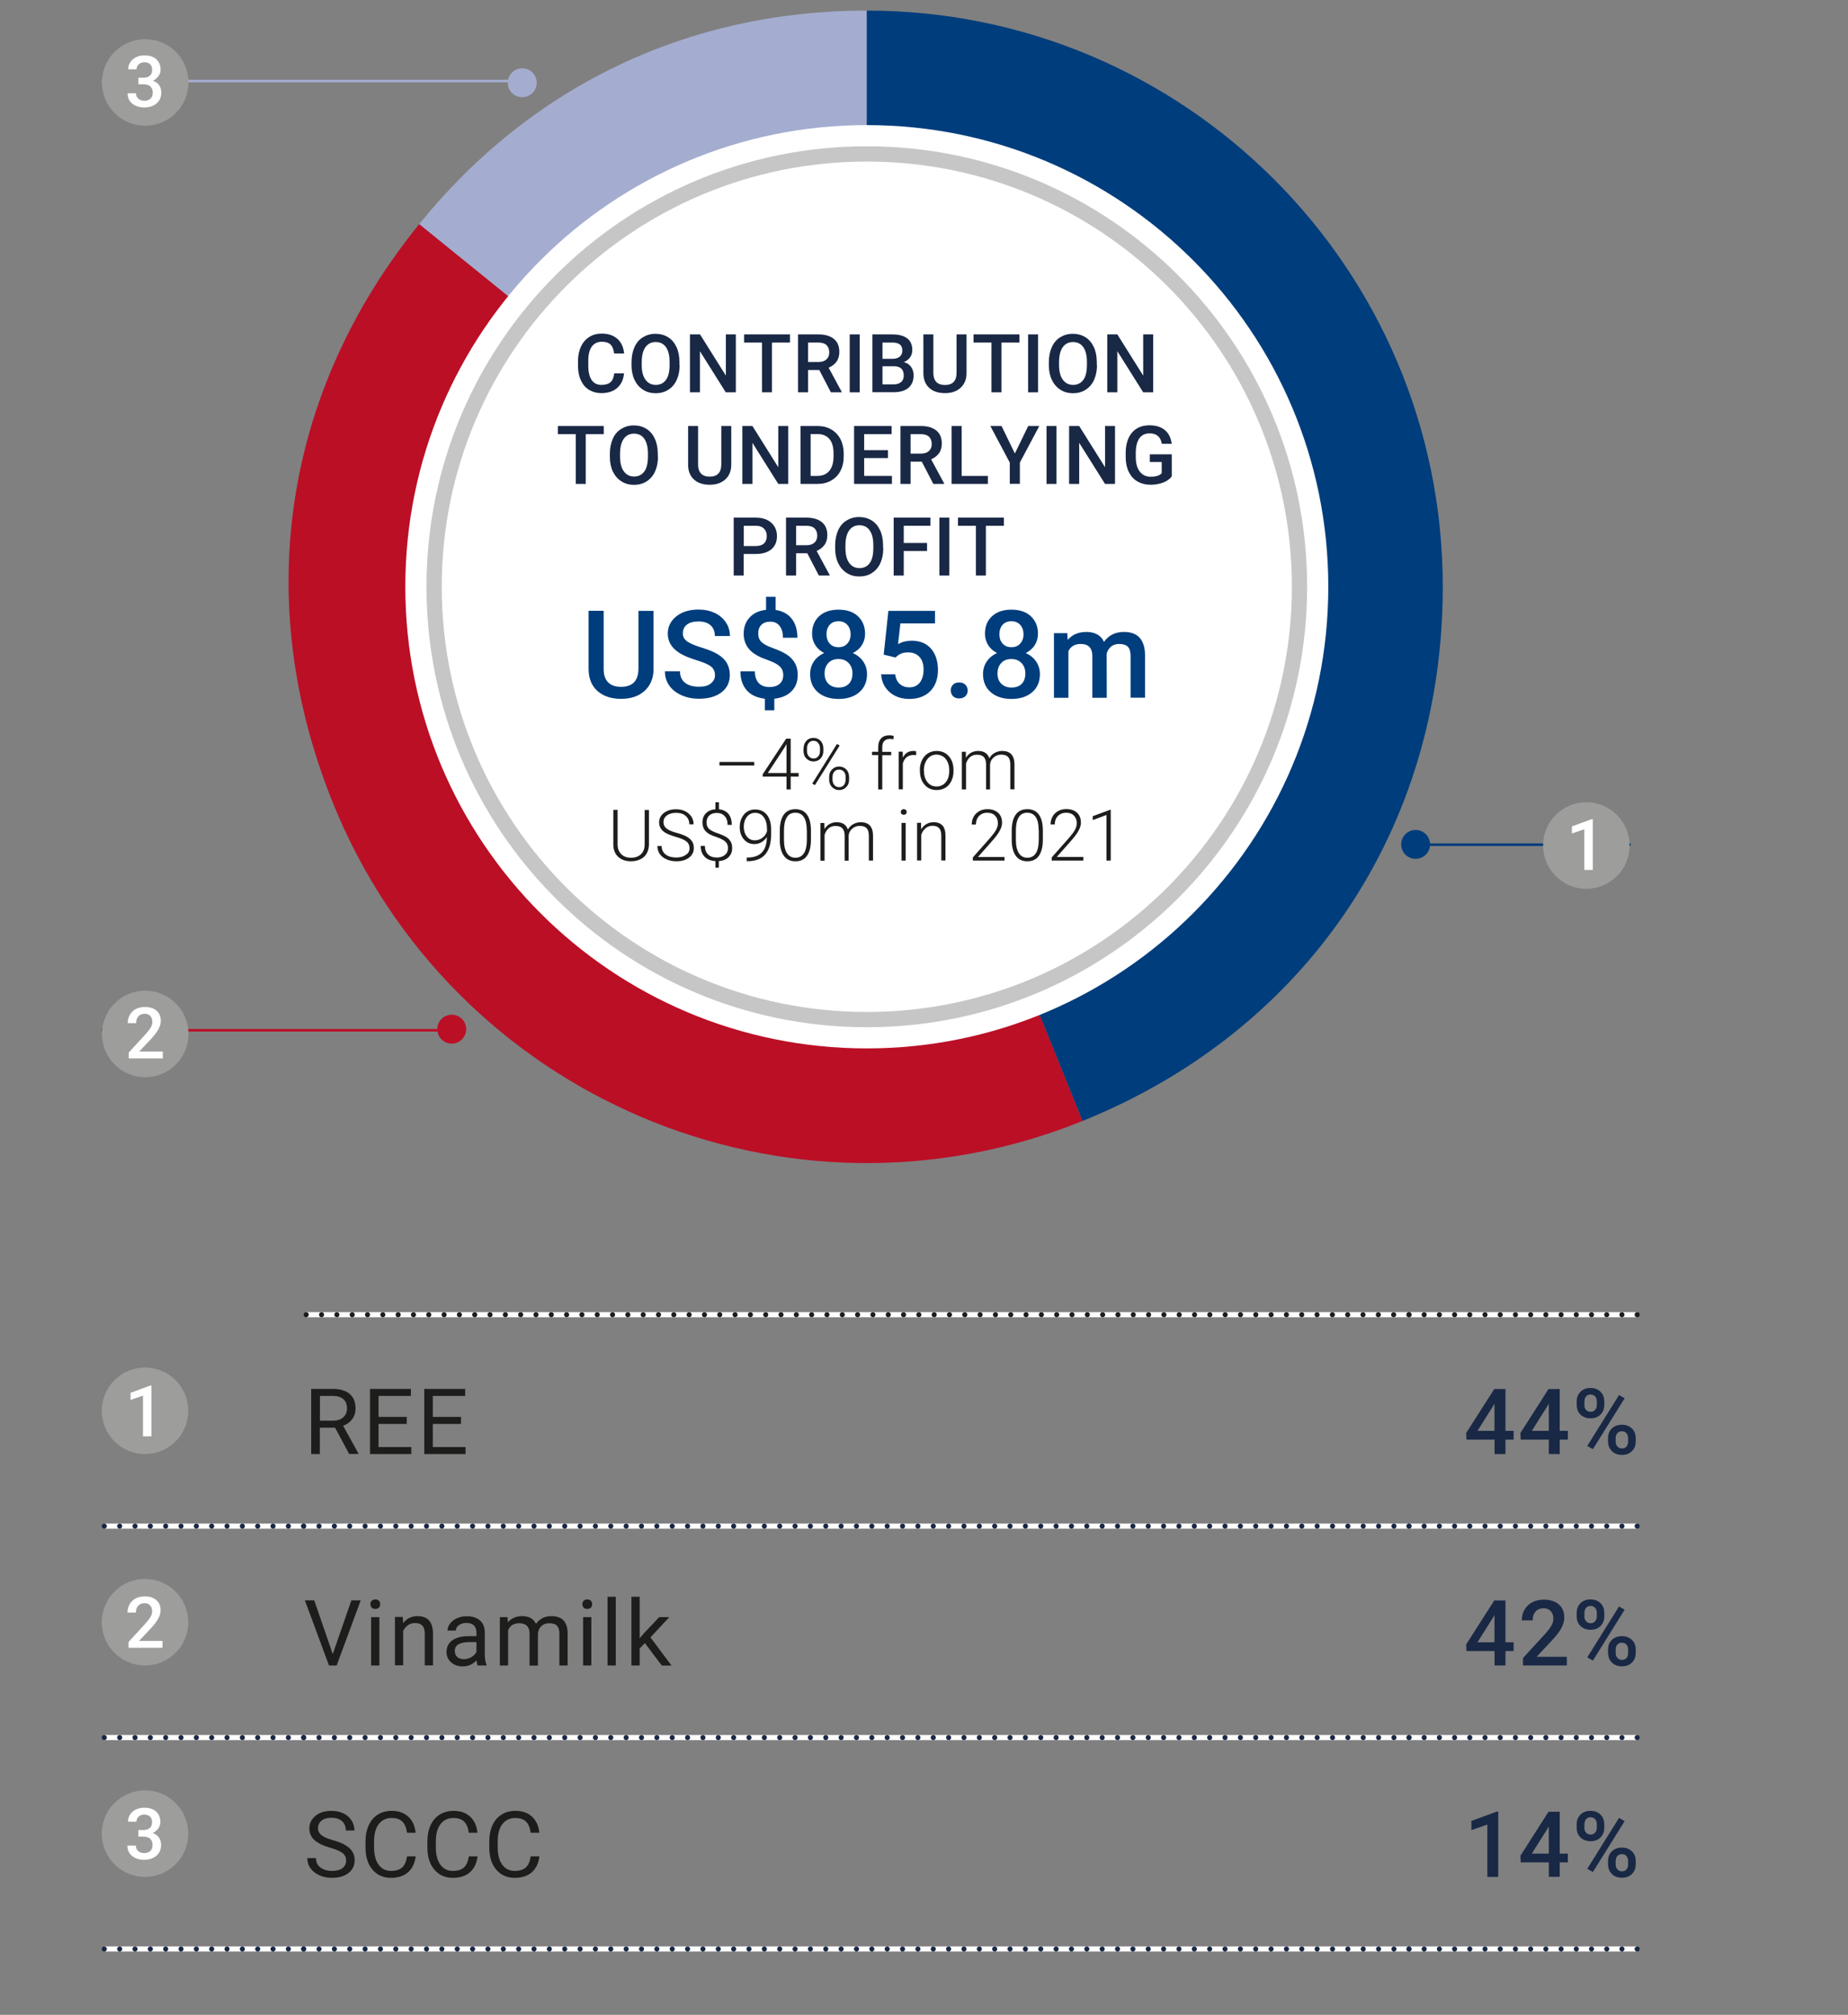 <?xml version="1.0" encoding="utf-8"?>
<!-- Generator: Adobe Illustrator 27.1.1, SVG Export Plug-In . SVG Version: 6.00 Build 0)  -->
<svg version="1.1" id="Layer_1" xmlns="http://www.w3.org/2000/svg" xmlns:xlink="http://www.w3.org/1999/xlink" x="0px" y="0px"
	 viewBox="0 0 181.6 197.93" style="enable-background:new 0 0 181.6 197.93;" xml:space="preserve">
<rect x="0" y="0" width="181.6" height="197.93" fill="#808080" stroke="none"/>
<style type="text/css">
	.st0{fill:none;stroke:#FFFFFF;stroke-width:0.5;stroke-miterlimit:10;}
	
		.st1{fill:none;stroke:#1D1D1B;stroke-width:0.5;stroke-linecap:round;stroke-linejoin:round;stroke-miterlimit:10;stroke-dasharray:0,1.505;}
	.st2{fill:none;stroke:#1D1D1B;stroke-width:0.5;stroke-linecap:round;stroke-linejoin:round;stroke-miterlimit:10;}
	
		.st3{fill:none;stroke:#1D1D1B;stroke-width:0.5;stroke-linecap:round;stroke-linejoin:round;stroke-miterlimit:10;stroke-dasharray:0,1.495;}
	
		.st4{fill:none;stroke:#192845;stroke-width:0.5;stroke-linecap:round;stroke-linejoin:round;stroke-miterlimit:10;stroke-dasharray:0,1.507;}
	.st5{fill:none;stroke:#192845;stroke-width:0.5;stroke-linecap:round;stroke-linejoin:round;stroke-miterlimit:10;}
	
		.st6{fill:none;stroke:#192845;stroke-width:0.5;stroke-linecap:round;stroke-linejoin:round;stroke-miterlimit:10;stroke-dasharray:0,1.495;}
	
		.st7{fill:none;stroke:#192845;stroke-width:0.5;stroke-linecap:round;stroke-linejoin:round;stroke-miterlimit:10;stroke-dasharray:0,1.509;}
	.st8{clip-path:url(#SVGID_00000135684915132651117180000018198351533564253605_);fill:#9D9D9C;}
	.st9{fill:#FFFFFF;}
	.st10{fill:#1D1D1B;}
	.st11{fill:#192845;}
	.st12{clip-path:url(#SVGID_00000075127873462299209830000008673988856422700686_);fill:#9D9D9C;}
	.st13{clip-path:url(#SVGID_00000081629052237809446450000013151443032736450717_);fill:#9D9D9C;}
	
		.st14{clip-path:url(#SVGID_00000018219045505965762530000012567887653445060999_);fill-rule:evenodd;clip-rule:evenodd;fill:#A4ADCF;}
	
		.st15{clip-path:url(#SVGID_00000018219045505965762530000012567887653445060999_);fill-rule:evenodd;clip-rule:evenodd;fill:#BB0F26;}
	
		.st16{clip-path:url(#SVGID_00000018219045505965762530000012567887653445060999_);fill-rule:evenodd;clip-rule:evenodd;fill:#003D7C;}
	.st17{clip-path:url(#SVGID_00000018219045505965762530000012567887653445060999_);fill:#FFFFFF;}
	
		.st18{clip-path:url(#SVGID_00000018219045505965762530000012567887653445060999_);fill:none;stroke:#C6C6C6;stroke-width:1.5;stroke-linecap:round;stroke-miterlimit:10;}
	.st19{clip-path:url(#SVGID_00000018219045505965762530000012567887653445060999_);fill:#003D7C;}
	.st20{fill:#003D7C;}
	.st21{clip-path:url(#SVGID_00000107548357444501555150000004698840589191901066_);fill:#A4ADCF;}
	
		.st22{clip-path:url(#SVGID_00000107548357444501555150000004698840589191901066_);fill:none;stroke:#003D7C;stroke-width:0.25;stroke-miterlimit:10;}
	
		.st23{clip-path:url(#SVGID_00000107548357444501555150000004698840589191901066_);fill:none;stroke:#BB0F26;stroke-width:0.25;stroke-miterlimit:10;}
	
		.st24{clip-path:url(#SVGID_00000107548357444501555150000004698840589191901066_);fill:none;stroke:#A4ADCF;stroke-width:0.25;stroke-miterlimit:10;}
	.st25{clip-path:url(#SVGID_00000107548357444501555150000004698840589191901066_);fill:#9D9D9C;}
	.st26{clip-path:url(#SVGID_00000111166047038253588250000014887646520940109485_);fill:#9D9D9C;}
	.st27{clip-path:url(#SVGID_00000139978283950260240430000011939337107010429114_);fill:#9D9D9C;}
	.st28{clip-path:url(#SVGID_00000053540385002931762210000003295358780484845961_);fill:#BB0F26;}
</style>
<line class="st0" x1="30.09" y1="129.15" x2="138.46" y2="129.15"/>
<line class="st0" x1="138.46" y1="129.15" x2="160.88" y2="129.15"/>
<line class="st0" x1="10.25" y1="149.92" x2="29.84" y2="149.92"/>
<line class="st0" x1="138.46" y1="149.92" x2="160.88" y2="149.92"/>
<line class="st0" x1="29.84" y1="149.92" x2="138.46" y2="149.92"/>
<line class="st0" x1="10.25" y1="170.69" x2="29.84" y2="170.69"/>
<line class="st0" x1="29.84" y1="170.69" x2="138.46" y2="170.69"/>
<line class="st0" x1="138.46" y1="170.69" x2="160.88" y2="170.69"/>
<line class="st0" x1="10.25" y1="191.46" x2="29.84" y2="191.46"/>
<line class="st0" x1="29.84" y1="191.46" x2="138.46" y2="191.46"/>
<line class="st0" x1="138.46" y1="191.46" x2="160.88" y2="191.46"/>
<line class="st1" x1="31.6" y1="129.15" x2="137.71" y2="129.15"/>
<path class="st2" d="M138.46,129.15L138.46,129.15 M30.09,129.15L30.09,129.15"/>
<line class="st3" x1="139.95" y1="129.15" x2="160.14" y2="129.15"/>
<path class="st2" d="M160.88,129.15L160.88,129.15 M138.46,129.15L138.46,129.15"/>
<line class="st4" x1="11.76" y1="149.92" x2="29.09" y2="149.92"/>
<path class="st5" d="M29.84,149.92L29.84,149.92 M10.25,149.92L10.25,149.92"/>
<line class="st6" x1="139.95" y1="149.92" x2="160.14" y2="149.92"/>
<path class="st5" d="M160.88,149.92L160.88,149.92 M138.46,149.92L138.46,149.92"/>
<line class="st7" x1="31.35" y1="149.92" x2="137.7" y2="149.92"/>
<path class="st5" d="M138.46,149.92L138.46,149.92 M29.84,149.92L29.84,149.92"/>
<line class="st4" x1="11.76" y1="170.69" x2="29.09" y2="170.69"/>
<path class="st5" d="M29.84,170.69L29.84,170.69 M10.25,170.69L10.25,170.69"/>
<line class="st7" x1="31.35" y1="170.69" x2="137.7" y2="170.69"/>
<path class="st5" d="M138.46,170.69L138.46,170.69 M29.84,170.69L29.84,170.69"/>
<line class="st6" x1="139.95" y1="170.69" x2="160.14" y2="170.69"/>
<path class="st5" d="M160.88,170.69L160.88,170.69 M138.46,170.69L138.46,170.69"/>
<line class="st4" x1="11.76" y1="191.46" x2="29.09" y2="191.46"/>
<path class="st5" d="M29.84,191.46L29.84,191.46 M10.25,191.46L10.25,191.46"/>
<line class="st7" x1="31.35" y1="191.46" x2="137.7" y2="191.46"/>
<path class="st5" d="M138.46,191.46L138.46,191.46 M29.84,191.46L29.84,191.46"/>
<line class="st6" x1="139.95" y1="191.46" x2="160.14" y2="191.46"/>
<path class="st5" d="M160.88,191.46L160.88,191.46 M138.46,191.46L138.46,191.46"/>
<g>
	<defs>
		<rect id="SVGID_1_" y="1.04" width="181.6" height="196.89"/>
	</defs>
	<clipPath id="SVGID_00000117676551770354296600000015628154300161993610_">
		<use xlink:href="#SVGID_1_"  style="overflow:visible;"/>
	</clipPath>
	<path style="clip-path:url(#SVGID_00000117676551770354296600000015628154300161993610_);fill:#9D9D9C;" d="M14.25,142.84
		c2.35,0,4.25-1.9,4.25-4.25c0-2.35-1.9-4.25-4.25-4.25s-4.25,1.9-4.25,4.25C10,140.93,11.9,142.84,14.25,142.84"/>
</g>
<g>
	<path class="st9" d="M14.88,141.1h-0.83v-4l-1.22,0.42v-0.7l1.94-0.71h0.11V141.1z"/>
</g>
<g>
	<path class="st10" d="M32.93,140.25h-1.5v2.59h-0.85v-6.4h2.12c0.72,0,1.27,0.16,1.66,0.49s0.58,0.81,0.58,1.43
		c0,0.4-0.11,0.75-0.32,1.04c-0.22,0.3-0.52,0.52-0.9,0.66l1.5,2.72v0.05h-0.91L32.93,140.25z M31.43,139.56h1.3
		c0.42,0,0.75-0.11,1-0.33c0.25-0.22,0.37-0.51,0.37-0.87c0-0.4-0.12-0.7-0.35-0.91c-0.24-0.21-0.58-0.32-1.02-0.32h-1.29V139.56z"
		/>
	<path class="st10" d="M39.97,139.88H37.2v2.27h3.22v0.69h-4.06v-6.4h4.02v0.69H37.2v2.06h2.77V139.88z"/>
	<path class="st10" d="M45.3,139.88h-2.77v2.27h3.22v0.69h-4.06v-6.4h4.02v0.69h-3.18v2.06h2.77V139.88z"/>
</g>
<g>
	<path class="st11" d="M147.94,140.56h0.8v0.86h-0.8v1.42h-1.07v-1.42h-2.76l-0.03-0.65l2.76-4.32h1.1V140.56z M145.19,140.56h1.67
		v-2.67l-0.08,0.14L145.19,140.56z"/>
	<path class="st11" d="M153.27,140.56h0.8v0.86h-0.8v1.42h-1.07v-1.42h-2.76l-0.03-0.65l2.76-4.32h1.1V140.56z M150.53,140.56h1.67
		v-2.67l-0.08,0.14L150.53,140.56z"/>
	<path class="st11" d="M154.94,137.67c0-0.39,0.12-0.7,0.37-0.95c0.25-0.25,0.58-0.37,0.98-0.37c0.41,0,0.74,0.12,0.99,0.37
		c0.25,0.25,0.37,0.57,0.37,0.97v0.32c0,0.38-0.12,0.7-0.37,0.95c-0.25,0.25-0.57,0.37-0.98,0.37c-0.4,0-0.72-0.12-0.98-0.36
		c-0.26-0.24-0.38-0.57-0.38-0.98V137.67z M155.69,138.01c0,0.2,0.06,0.37,0.17,0.49c0.11,0.12,0.26,0.19,0.45,0.19
		c0.18,0,0.33-0.06,0.44-0.19s0.17-0.29,0.17-0.51v-0.32c0-0.2-0.06-0.37-0.17-0.49s-0.26-0.19-0.45-0.19s-0.33,0.06-0.44,0.19
		c-0.11,0.13-0.16,0.3-0.16,0.5V138.01z M156.53,142.36l-0.55-0.32l3.12-5l0.55,0.32L156.53,142.36z M158.02,141.27
		c0-0.39,0.13-0.71,0.38-0.95s0.58-0.36,0.98-0.36c0.4,0,0.72,0.12,0.98,0.36s0.38,0.57,0.38,0.98v0.31c0,0.38-0.12,0.7-0.37,0.94
		c-0.25,0.25-0.57,0.37-0.98,0.37s-0.74-0.12-0.99-0.37c-0.25-0.24-0.38-0.57-0.38-0.97V141.27z M158.77,141.61
		c0,0.2,0.06,0.36,0.17,0.49c0.12,0.13,0.26,0.19,0.45,0.19c0.19,0,0.33-0.06,0.44-0.18c0.11-0.12,0.16-0.29,0.16-0.51v-0.33
		c0-0.21-0.06-0.37-0.17-0.49s-0.26-0.18-0.44-0.18c-0.18,0-0.33,0.06-0.44,0.18c-0.11,0.12-0.17,0.29-0.17,0.51V141.61z"/>
</g>
<g>
	<defs>
		<rect id="SVGID_00000069376885019604832760000009978898191191954358_" y="1.04" width="181.6" height="196.89"/>
	</defs>
	<clipPath id="SVGID_00000180368444200348924980000005772815304619383696_">
		<use xlink:href="#SVGID_00000069376885019604832760000009978898191191954358_"  style="overflow:visible;"/>
	</clipPath>
	<path style="clip-path:url(#SVGID_00000180368444200348924980000005772815304619383696_);fill:#9D9D9C;" d="M14.25,163.61
		c2.35,0,4.25-1.9,4.25-4.25c0-2.35-1.9-4.25-4.25-4.25s-4.25,1.9-4.25,4.25C10,161.7,11.9,163.61,14.25,163.61"/>
</g>
<g>
	<path class="st9" d="M15.98,161.87h-3.35v-0.57l1.66-1.81c0.24-0.27,0.41-0.49,0.51-0.67c0.1-0.18,0.15-0.36,0.15-0.54
		c0-0.24-0.07-0.43-0.2-0.57c-0.13-0.15-0.31-0.22-0.54-0.22c-0.27,0-0.48,0.08-0.63,0.25s-0.22,0.39-0.22,0.67h-0.83
		c0-0.3,0.07-0.58,0.21-0.82c0.14-0.24,0.33-0.43,0.59-0.57c0.26-0.13,0.55-0.2,0.89-0.2c0.48,0,0.86,0.12,1.14,0.36
		c0.28,0.24,0.42,0.58,0.42,1.01c0,0.25-0.07,0.51-0.21,0.78c-0.14,0.27-0.37,0.58-0.69,0.93l-1.22,1.3h2.31V161.87z"/>
</g>
<g>
	<path class="st10" d="M32.7,162.49l1.83-5.28h0.92l-2.37,6.4h-0.75l-2.37-6.4h0.92L32.7,162.49z"/>
	<path class="st10" d="M36.4,157.59c0-0.13,0.04-0.24,0.12-0.33s0.2-0.14,0.36-0.14s0.28,0.05,0.36,0.14s0.12,0.2,0.12,0.33
		c0,0.13-0.04,0.24-0.12,0.33s-0.2,0.13-0.36,0.13s-0.28-0.04-0.36-0.13S36.4,157.72,36.4,157.59z M37.28,163.61h-0.81v-4.75h0.81
		V163.61z"/>
	<path class="st10" d="M39.58,158.85l0.03,0.6c0.36-0.46,0.84-0.69,1.42-0.69c1,0,1.51,0.57,1.52,1.7v3.14h-0.81v-3.15
		c0-0.34-0.08-0.6-0.24-0.76c-0.15-0.16-0.39-0.25-0.72-0.25c-0.26,0-0.5,0.07-0.69,0.21s-0.35,0.32-0.47,0.55v3.39h-0.81v-4.75
		H39.58z"/>
	<path class="st10" d="M46.94,163.61c-0.05-0.09-0.08-0.26-0.11-0.5c-0.38,0.39-0.83,0.59-1.35,0.59c-0.47,0-0.85-0.13-1.15-0.4
		c-0.3-0.27-0.45-0.6-0.45-1.01c0-0.5,0.19-0.88,0.56-1.15c0.38-0.27,0.91-0.41,1.59-0.41h0.79v-0.37c0-0.28-0.08-0.51-0.25-0.68
		c-0.17-0.17-0.42-0.25-0.75-0.25c-0.29,0-0.53,0.07-0.73,0.22c-0.2,0.15-0.29,0.32-0.29,0.53h-0.82c0-0.24,0.08-0.47,0.25-0.69
		c0.17-0.22,0.4-0.4,0.69-0.53s0.61-0.19,0.95-0.19c0.55,0,0.98,0.14,1.29,0.41c0.31,0.27,0.47,0.65,0.48,1.13v2.19
		c0,0.44,0.06,0.78,0.17,1.04v0.07H46.94z M45.59,162.99c0.25,0,0.5-0.07,0.73-0.2s0.39-0.3,0.5-0.51v-0.97h-0.64
		c-1,0-1.49,0.29-1.49,0.87c0,0.25,0.08,0.45,0.25,0.6S45.32,162.99,45.59,162.99z"/>
	<path class="st10" d="M49.88,158.85l0.02,0.53c0.35-0.41,0.82-0.62,1.41-0.62c0.67,0,1.12,0.25,1.36,0.76
		c0.16-0.23,0.36-0.41,0.62-0.55c0.25-0.14,0.55-0.21,0.9-0.21c1.04,0,1.57,0.55,1.59,1.66v3.19h-0.81v-3.14
		c0-0.34-0.08-0.59-0.23-0.76c-0.16-0.17-0.42-0.25-0.78-0.25c-0.3,0-0.55,0.09-0.75,0.27c-0.2,0.18-0.31,0.42-0.35,0.73v3.16h-0.82
		v-3.12c0-0.69-0.34-1.04-1.02-1.04c-0.53,0-0.9,0.23-1.09,0.68v3.47h-0.81v-4.75H49.88z"/>
	<path class="st10" d="M57.23,157.59c0-0.13,0.04-0.24,0.12-0.33s0.2-0.14,0.36-0.14s0.28,0.05,0.36,0.14s0.12,0.2,0.12,0.33
		c0,0.13-0.04,0.24-0.12,0.33s-0.2,0.13-0.36,0.13s-0.28-0.04-0.36-0.13S57.23,157.72,57.23,157.59z M58.11,163.61h-0.81v-4.75h0.81
		V163.61z"/>
	<path class="st10" d="M60.52,163.61H59.7v-6.75h0.81V163.61z"/>
	<path class="st10" d="M63.37,161.41l-0.51,0.53v1.67h-0.81v-6.75h0.81v4.08l0.44-0.52l1.48-1.56h0.99l-1.85,1.99l2.07,2.77h-0.95
		L63.37,161.41z"/>
</g>
<g>
	<path class="st11" d="M147.94,161.33h0.8v0.86h-0.8v1.42h-1.07v-1.42h-2.76l-0.03-0.65l2.76-4.32h1.1V161.33z M145.19,161.33h1.67
		v-2.67l-0.08,0.14L145.19,161.33z"/>
	<path class="st11" d="M153.96,163.61h-4.3v-0.73l2.13-2.32c0.31-0.34,0.53-0.63,0.66-0.86c0.13-0.23,0.2-0.46,0.2-0.69
		c0-0.3-0.09-0.55-0.26-0.74c-0.17-0.19-0.4-0.28-0.69-0.28c-0.35,0-0.61,0.11-0.8,0.32s-0.29,0.5-0.29,0.87h-1.07
		c0-0.39,0.09-0.74,0.27-1.05c0.18-0.31,0.43-0.55,0.76-0.73c0.33-0.17,0.71-0.26,1.14-0.26c0.62,0,1.11,0.16,1.47,0.47
		c0.36,0.31,0.54,0.74,0.54,1.29c0,0.32-0.09,0.65-0.27,1c-0.18,0.35-0.48,0.75-0.89,1.19l-1.56,1.67h2.97V163.61z"/>
	<path class="st11" d="M154.94,158.44c0-0.39,0.12-0.7,0.37-0.95c0.25-0.25,0.58-0.37,0.98-0.37c0.41,0,0.74,0.12,0.99,0.37
		c0.25,0.25,0.37,0.57,0.37,0.97v0.32c0,0.38-0.12,0.7-0.37,0.95c-0.25,0.25-0.57,0.37-0.98,0.37c-0.4,0-0.72-0.12-0.98-0.36
		c-0.26-0.24-0.38-0.57-0.38-0.98V158.44z M155.69,158.78c0,0.2,0.06,0.37,0.17,0.49c0.11,0.12,0.26,0.19,0.45,0.19
		c0.18,0,0.33-0.06,0.44-0.19s0.17-0.29,0.17-0.51v-0.32c0-0.2-0.06-0.37-0.17-0.49s-0.26-0.19-0.45-0.19s-0.33,0.06-0.44,0.19
		c-0.11,0.13-0.16,0.3-0.16,0.5V158.78z M156.53,163.13l-0.55-0.32l3.12-5l0.55,0.32L156.53,163.13z M158.02,162.04
		c0-0.39,0.13-0.71,0.38-0.95s0.58-0.36,0.98-0.36c0.4,0,0.72,0.12,0.98,0.36s0.38,0.57,0.38,0.98v0.31c0,0.38-0.12,0.7-0.37,0.94
		c-0.25,0.25-0.57,0.37-0.98,0.37s-0.74-0.12-0.99-0.37c-0.25-0.24-0.38-0.57-0.38-0.97V162.04z M158.77,162.38
		c0,0.2,0.06,0.36,0.17,0.49c0.12,0.13,0.26,0.19,0.45,0.19c0.19,0,0.33-0.06,0.44-0.18c0.11-0.12,0.16-0.29,0.16-0.51v-0.33
		c0-0.21-0.06-0.37-0.17-0.49s-0.26-0.18-0.44-0.18c-0.18,0-0.33,0.06-0.44,0.18c-0.11,0.12-0.17,0.29-0.17,0.51V162.38z"/>
</g>
<g>
	<defs>
		<rect id="SVGID_00000013188042254537534160000017421857310634808763_" y="1.04" width="181.6" height="196.89"/>
	</defs>
	<clipPath id="SVGID_00000134951891107422330310000008674771925282268598_">
		<use xlink:href="#SVGID_00000013188042254537534160000017421857310634808763_"  style="overflow:visible;"/>
	</clipPath>
	<path style="clip-path:url(#SVGID_00000134951891107422330310000008674771925282268598_);fill:#9D9D9C;" d="M14.25,184.38
		c2.35,0,4.25-1.9,4.25-4.25c0-2.35-1.9-4.25-4.25-4.25s-4.25,1.9-4.25,4.25C10,182.47,11.9,184.38,14.25,184.38"/>
</g>
<g>
	<path class="st9" d="M13.6,179.77h0.51c0.26,0,0.46-0.07,0.61-0.2c0.15-0.13,0.22-0.32,0.22-0.56c0-0.24-0.06-0.42-0.19-0.55
		c-0.12-0.13-0.31-0.2-0.57-0.2c-0.22,0-0.41,0.06-0.55,0.19s-0.22,0.3-0.22,0.5h-0.83c0-0.25,0.07-0.49,0.2-0.7
		c0.14-0.21,0.32-0.37,0.57-0.49c0.24-0.12,0.51-0.18,0.81-0.18c0.5,0,0.89,0.12,1.17,0.37c0.28,0.25,0.43,0.6,0.43,1.04
		c0,0.22-0.07,0.43-0.21,0.63c-0.14,0.2-0.33,0.35-0.55,0.45c0.27,0.09,0.48,0.24,0.62,0.44c0.14,0.2,0.21,0.44,0.21,0.72
		c0,0.45-0.15,0.8-0.46,1.07c-0.31,0.26-0.71,0.4-1.21,0.4c-0.48,0-0.87-0.13-1.18-0.38s-0.46-0.59-0.46-1.02h0.83
		c0,0.22,0.07,0.4,0.22,0.53c0.15,0.14,0.34,0.21,0.59,0.21c0.26,0,0.46-0.07,0.61-0.21s0.22-0.33,0.22-0.59
		c0-0.26-0.08-0.46-0.23-0.61c-0.15-0.14-0.39-0.21-0.69-0.21H13.6V179.77z"/>
</g>
<g>
	<path class="st10" d="M32.47,181.52c-0.72-0.21-1.25-0.46-1.58-0.77c-0.33-0.3-0.49-0.68-0.49-1.12c0-0.5,0.2-0.92,0.6-1.25
		c0.4-0.33,0.93-0.49,1.57-0.49c0.44,0,0.83,0.08,1.18,0.25s0.61,0.4,0.8,0.7c0.19,0.3,0.28,0.63,0.28,0.98h-0.85
		c0-0.39-0.12-0.69-0.37-0.92c-0.25-0.22-0.59-0.33-1.04-0.33c-0.42,0-0.74,0.09-0.97,0.28c-0.23,0.18-0.35,0.44-0.35,0.76
		c0,0.26,0.11,0.48,0.33,0.66c0.22,0.18,0.6,0.35,1.13,0.5c0.53,0.15,0.95,0.31,1.25,0.5c0.3,0.18,0.52,0.39,0.67,0.63
		c0.15,0.24,0.22,0.52,0.22,0.85c0,0.52-0.2,0.93-0.61,1.25c-0.4,0.31-0.94,0.47-1.62,0.47c-0.44,0-0.85-0.08-1.23-0.25
		c-0.38-0.17-0.67-0.4-0.88-0.69c-0.21-0.29-0.31-0.62-0.31-1h0.85c0,0.39,0.14,0.69,0.43,0.92c0.29,0.22,0.67,0.34,1.15,0.34
		c0.45,0,0.79-0.09,1.02-0.27c0.24-0.18,0.36-0.43,0.36-0.74s-0.11-0.56-0.33-0.73C33.45,181.86,33.05,181.69,32.47,181.52z"/>
	<path class="st10" d="M40.85,182.35c-0.08,0.68-0.33,1.2-0.75,1.57c-0.42,0.37-0.98,0.55-1.68,0.55c-0.76,0-1.36-0.27-1.82-0.81
		s-0.68-1.27-0.68-2.18v-0.62c0-0.59,0.11-1.12,0.32-1.57c0.21-0.45,0.51-0.8,0.9-1.04c0.39-0.24,0.84-0.36,1.35-0.36
		c0.68,0,1.22,0.19,1.63,0.57c0.41,0.38,0.65,0.9,0.72,1.58H40c-0.07-0.51-0.23-0.88-0.48-1.11c-0.24-0.23-0.59-0.34-1.03-0.34
		c-0.54,0-0.96,0.2-1.27,0.6s-0.46,0.97-0.46,1.7v0.62c0,0.7,0.15,1.25,0.44,1.66s0.7,0.62,1.22,0.62c0.47,0,0.83-0.11,1.08-0.32
		c0.25-0.21,0.42-0.58,0.5-1.11H40.85z"/>
	<path class="st10" d="M46.93,182.35c-0.08,0.68-0.33,1.2-0.75,1.57c-0.42,0.37-0.98,0.55-1.68,0.55c-0.76,0-1.36-0.27-1.82-0.81
		S42,182.38,42,181.48v-0.62c0-0.59,0.11-1.12,0.32-1.57c0.21-0.45,0.51-0.8,0.9-1.04c0.39-0.24,0.84-0.36,1.35-0.36
		c0.68,0,1.22,0.19,1.63,0.57c0.41,0.38,0.65,0.9,0.72,1.58h-0.85c-0.07-0.51-0.23-0.88-0.48-1.11c-0.24-0.23-0.59-0.34-1.03-0.34
		c-0.54,0-0.96,0.2-1.27,0.6s-0.46,0.97-0.46,1.7v0.62c0,0.7,0.15,1.25,0.44,1.66s0.7,0.62,1.22,0.62c0.47,0,0.83-0.11,1.08-0.32
		c0.25-0.21,0.42-0.58,0.5-1.11H46.93z"/>
	<path class="st10" d="M53.01,182.35c-0.08,0.68-0.33,1.2-0.75,1.57c-0.42,0.37-0.98,0.55-1.68,0.55c-0.76,0-1.36-0.27-1.82-0.81
		s-0.68-1.27-0.68-2.18v-0.62c0-0.59,0.11-1.12,0.32-1.57c0.21-0.45,0.51-0.8,0.9-1.04c0.39-0.24,0.84-0.36,1.35-0.36
		c0.68,0,1.22,0.19,1.63,0.57c0.41,0.38,0.65,0.9,0.72,1.58h-0.85c-0.07-0.51-0.23-0.88-0.48-1.11c-0.24-0.23-0.59-0.34-1.03-0.34
		c-0.54,0-0.96,0.2-1.27,0.6s-0.46,0.97-0.46,1.7v0.62c0,0.7,0.15,1.25,0.44,1.66s0.7,0.62,1.22,0.62c0.47,0,0.83-0.11,1.08-0.32
		c0.25-0.21,0.42-0.58,0.5-1.11H53.01z"/>
</g>
<g>
	<path class="st11" d="M147.22,184.38h-1.06v-5.14l-1.57,0.54v-0.9l2.5-0.92h0.14V184.38z"/>
	<path class="st11" d="M153.27,182.09h0.8v0.86h-0.8v1.42h-1.07v-1.42h-2.76l-0.03-0.65l2.76-4.32h1.1V182.09z M150.53,182.09h1.67
		v-2.67l-0.08,0.14L150.53,182.09z"/>
	<path class="st11" d="M154.94,179.21c0-0.39,0.12-0.7,0.37-0.95c0.25-0.25,0.58-0.37,0.98-0.37c0.41,0,0.74,0.12,0.99,0.37
		c0.25,0.25,0.37,0.57,0.37,0.97v0.32c0,0.38-0.12,0.7-0.37,0.95c-0.25,0.25-0.57,0.37-0.98,0.37c-0.4,0-0.72-0.12-0.98-0.36
		c-0.26-0.24-0.38-0.57-0.38-0.98V179.21z M155.69,179.54c0,0.2,0.06,0.37,0.17,0.49c0.11,0.12,0.26,0.19,0.45,0.19
		c0.18,0,0.33-0.06,0.44-0.19s0.17-0.29,0.17-0.51v-0.32c0-0.2-0.06-0.37-0.17-0.49s-0.26-0.19-0.45-0.19s-0.33,0.06-0.44,0.19
		c-0.11,0.13-0.16,0.3-0.16,0.5V179.54z M156.53,183.9l-0.55-0.32l3.12-5l0.55,0.32L156.53,183.9z M158.02,182.81
		c0-0.39,0.13-0.71,0.38-0.95s0.58-0.36,0.98-0.36c0.4,0,0.72,0.12,0.98,0.36s0.38,0.57,0.38,0.98v0.31c0,0.38-0.12,0.7-0.37,0.94
		c-0.25,0.25-0.57,0.37-0.98,0.37s-0.74-0.12-0.99-0.37c-0.25-0.24-0.38-0.57-0.38-0.97V182.81z M158.77,183.15
		c0,0.2,0.06,0.36,0.17,0.49c0.12,0.13,0.26,0.19,0.45,0.19c0.19,0,0.33-0.06,0.44-0.18c0.11-0.12,0.16-0.29,0.16-0.51v-0.33
		c0-0.21-0.06-0.37-0.17-0.49s-0.26-0.18-0.44-0.18c-0.18,0-0.33,0.06-0.44,0.18c-0.11,0.12-0.17,0.29-0.17,0.51V183.15z"/>
</g>
<g>
	<defs>
		<rect id="SVGID_00000141442641871712986130000007659096512184550318_" x="10" y="1.04" width="150.24" height="113.69"/>
	</defs>
	<clipPath id="SVGID_00000117654486699388713730000009226179454575158161_">
		<use xlink:href="#SVGID_00000141442641871712986130000007659096512184550318_"  style="overflow:visible;"/>
	</clipPath>
	
		<path style="clip-path:url(#SVGID_00000117654486699388713730000009226179454575158161_);fill-rule:evenodd;clip-rule:evenodd;fill:#A4ADCF;" d="
		M85.18,57.64L41.19,22.02C52.21,8.41,67.67,1.04,85.18,1.04V57.64z"/>
	
		<path style="clip-path:url(#SVGID_00000117654486699388713730000009226179454575158161_);fill-rule:evenodd;clip-rule:evenodd;fill:#BB0F26;" d="
		M85.18,57.64l21.2,52.48c-28.99,11.71-61.97-2.29-73.68-31.28c-7.96-19.71-4.89-40.31,8.49-56.82L85.18,57.64z"/>
	
		<path style="clip-path:url(#SVGID_00000117654486699388713730000009226179454575158161_);fill-rule:evenodd;clip-rule:evenodd;fill:#003D7C;" d="
		M85.18,57.64V1.04c31.26,0,56.6,25.34,56.6,56.6c0,23.76-13.37,43.58-35.4,52.48L85.18,57.64z"/>
	<path style="clip-path:url(#SVGID_00000117654486699388713730000009226179454575158161_);fill:#FFFFFF;" d="M130.53,57.64
		c0-25.05-20.31-45.35-45.35-45.35c-25.05,0-45.35,20.3-45.35,45.35s20.31,45.35,45.35,45.35
		C110.23,102.99,130.53,82.69,130.53,57.64"/>
	
		<path style="clip-path:url(#SVGID_00000117654486699388713730000009226179454575158161_);fill:none;stroke:#C6C6C6;stroke-width:1.5;stroke-linecap:round;stroke-miterlimit:10;" d="
		M127.7,57.64c0-23.48-19.04-42.52-42.52-42.52S42.66,34.16,42.66,57.64s19.04,42.52,42.52,42.52S127.7,81.12,127.7,57.64z"/>
	<path style="clip-path:url(#SVGID_00000117654486699388713730000009226179454575158161_);fill:#003D7C;" d="M140.53,82.95
		c0,0.78-0.64,1.42-1.42,1.42c-0.78,0-1.42-0.63-1.42-1.42c0-0.78,0.63-1.42,1.42-1.42C139.9,81.53,140.53,82.17,140.53,82.95"/>
</g>
<g>
	<path class="st11" d="M61.32,36.69c-0.06,0.61-0.28,1.08-0.67,1.42s-0.91,0.51-1.56,0.51c-0.45,0-0.85-0.11-1.2-0.32
		s-0.61-0.52-0.8-0.92S56.81,36.53,56.8,36v-0.53c0-0.54,0.1-1.01,0.29-1.42s0.46-0.72,0.82-0.95s0.77-0.33,1.23-0.33
		c0.63,0,1.13,0.17,1.52,0.51s0.61,0.82,0.67,1.44h-0.98c-0.05-0.41-0.17-0.7-0.36-0.88s-0.47-0.27-0.84-0.27
		c-0.43,0-0.76,0.16-0.99,0.47c-0.23,0.31-0.35,0.78-0.35,1.38v0.5c0,0.62,0.11,1.08,0.33,1.41s0.54,0.48,0.97,0.48
		c0.39,0,0.68-0.09,0.88-0.26s0.32-0.46,0.37-0.87H61.32z"/>
	<path class="st11" d="M66.79,35.85c0,0.56-0.1,1.05-0.29,1.47s-0.47,0.74-0.83,0.97s-0.77,0.34-1.24,0.34
		c-0.46,0-0.87-0.11-1.23-0.34s-0.64-0.55-0.84-0.96s-0.3-0.9-0.3-1.44v-0.32c0-0.55,0.1-1.04,0.29-1.47s0.47-0.75,0.83-0.97
		s0.77-0.34,1.23-0.34c0.46,0,0.87,0.11,1.23,0.33s0.63,0.54,0.83,0.96s0.29,0.9,0.3,1.46V35.85z M65.8,35.55
		c0-0.63-0.12-1.11-0.36-1.45s-0.58-0.5-1.01-0.5c-0.43,0-0.76,0.17-1,0.5s-0.36,0.81-0.37,1.42v0.33c0,0.62,0.12,1.11,0.37,1.45
		s0.58,0.51,1.01,0.51c0.44,0,0.77-0.17,1.01-0.5s0.35-0.82,0.35-1.46V35.55z"/>
	<path class="st11" d="M72.31,38.54h-0.99l-2.54-4.04v4.04H67.8v-5.69h0.99l2.54,4.05v-4.05h0.98V38.54z"/>
	<path class="st11" d="M77.63,33.65h-1.77v4.89h-0.98v-4.89h-1.76v-0.8h4.51V33.65z"/>
	<path class="st11" d="M80.51,36.35h-1.1v2.19h-0.99v-5.69h2c0.66,0,1.16,0.15,1.52,0.44c0.36,0.29,0.54,0.72,0.54,1.28
		c0,0.38-0.09,0.7-0.28,0.96s-0.44,0.45-0.77,0.59l1.28,2.37v0.05h-1.06L80.51,36.35z M79.41,35.56h1.02c0.33,0,0.59-0.08,0.78-0.25
		s0.28-0.4,0.28-0.69c0-0.3-0.09-0.54-0.26-0.71s-0.43-0.25-0.78-0.26h-1.04V35.56z"/>
	<path class="st11" d="M84.48,38.54H83.5v-5.69h0.98V38.54z"/>
	<path class="st11" d="M85.73,38.54v-5.69h1.95c0.64,0,1.13,0.13,1.47,0.39s0.5,0.64,0.5,1.15c0,0.26-0.07,0.5-0.21,0.7
		s-0.35,0.37-0.62,0.48c0.31,0.08,0.54,0.24,0.71,0.47s0.25,0.51,0.25,0.83c0,0.53-0.17,0.94-0.51,1.23s-0.83,0.43-1.47,0.43H85.73z
		 M86.72,35.25h0.97c0.31,0,0.55-0.07,0.72-0.21s0.26-0.34,0.26-0.59c0-0.28-0.08-0.48-0.24-0.61s-0.41-0.19-0.75-0.19h-0.96V35.25z
		 M86.72,35.98v1.78h1.1c0.31,0,0.55-0.08,0.73-0.23s0.26-0.37,0.26-0.64c0-0.59-0.3-0.89-0.91-0.91H86.72z"/>
	<path class="st11" d="M94.98,32.85v3.8c0,0.6-0.19,1.08-0.58,1.44s-0.9,0.53-1.54,0.53c-0.65,0-1.17-0.17-1.55-0.52
		s-0.57-0.83-0.57-1.45v-3.8h0.98v3.8c0,0.38,0.1,0.67,0.29,0.87s0.48,0.3,0.85,0.3c0.76,0,1.14-0.4,1.14-1.2v-3.77H94.98z"/>
	<path class="st11" d="M100.18,33.65h-1.77v4.89h-0.98v-4.89h-1.76v-0.8h4.51V33.65z"/>
	<path class="st11" d="M102.01,38.54h-0.98v-5.69h0.98V38.54z"/>
	<path class="st11" d="M107.8,35.85c0,0.56-0.1,1.05-0.29,1.47s-0.47,0.74-0.83,0.97s-0.77,0.34-1.24,0.34
		c-0.46,0-0.87-0.11-1.23-0.34s-0.64-0.55-0.84-0.96s-0.3-0.9-0.3-1.44v-0.32c0-0.55,0.1-1.04,0.29-1.47s0.47-0.75,0.83-0.97
		s0.77-0.34,1.23-0.34s0.87,0.11,1.23,0.33s0.63,0.54,0.83,0.96s0.29,0.9,0.3,1.46V35.85z M106.81,35.55c0-0.63-0.12-1.11-0.36-1.45
		s-0.58-0.5-1.01-0.5c-0.43,0-0.76,0.17-1,0.5s-0.36,0.81-0.37,1.42v0.33c0,0.62,0.12,1.11,0.37,1.45s0.58,0.51,1.01,0.51
		c0.44,0,0.77-0.17,1.01-0.5s0.35-0.82,0.35-1.46V35.55z"/>
	<path class="st11" d="M113.33,38.54h-0.99l-2.54-4.04v4.04h-0.99v-5.69h0.99l2.54,4.05v-4.05h0.98V38.54z"/>
</g>
<g>
	<path class="st11" d="M59.33,42.65h-1.77v4.89h-0.98v-4.89h-1.76v-0.8h4.51V42.65z"/>
	<path class="st11" d="M64.66,44.85c0,0.56-0.1,1.05-0.29,1.47s-0.47,0.74-0.83,0.97s-0.77,0.34-1.24,0.34
		c-0.46,0-0.87-0.11-1.23-0.34s-0.64-0.55-0.84-0.96s-0.3-0.9-0.3-1.44v-0.32c0-0.55,0.1-1.04,0.29-1.47s0.47-0.75,0.83-0.97
		s0.77-0.34,1.23-0.34s0.87,0.11,1.23,0.33s0.63,0.54,0.83,0.96s0.29,0.9,0.3,1.46V44.85z M63.67,44.55c0-0.63-0.12-1.11-0.36-1.45
		s-0.58-0.5-1.01-0.5c-0.43,0-0.76,0.17-1,0.5s-0.36,0.81-0.37,1.42v0.33c0,0.62,0.12,1.11,0.37,1.45s0.58,0.51,1.01,0.51
		c0.44,0,0.77-0.17,1.01-0.5s0.35-0.82,0.35-1.46V44.55z"/>
	<path class="st11" d="M71.86,41.85v3.8c0,0.6-0.19,1.08-0.58,1.44s-0.9,0.53-1.54,0.53c-0.65,0-1.17-0.17-1.55-0.52
		s-0.57-0.83-0.57-1.45v-3.8h0.98v3.8c0,0.38,0.1,0.67,0.29,0.87s0.48,0.3,0.85,0.3c0.76,0,1.14-0.4,1.14-1.2v-3.77H71.86z"/>
	<path class="st11" d="M77.47,47.54h-0.99l-2.54-4.04v4.04h-0.99v-5.69h0.99l2.54,4.05v-4.05h0.98V47.54z"/>
	<path class="st11" d="M78.67,47.54v-5.69h1.68c0.5,0,0.95,0.11,1.34,0.34s0.69,0.54,0.9,0.95s0.32,0.88,0.32,1.41v0.29
		c0,0.54-0.11,1.01-0.32,1.42s-0.52,0.72-0.92,0.95s-0.85,0.33-1.37,0.33H78.67z M79.66,42.65v4.1h0.64c0.52,0,0.92-0.16,1.19-0.49
		s0.42-0.79,0.42-1.4v-0.32c0-0.62-0.13-1.09-0.4-1.41s-0.66-0.49-1.17-0.49H79.66z"/>
	<path class="st11" d="M87.26,45h-2.34v1.75h2.73v0.79h-3.72v-5.69h3.69v0.8h-2.7v1.57h2.34V45z"/>
	<path class="st11" d="M90.58,45.35h-1.1v2.19h-0.99v-5.69h2c0.66,0,1.16,0.15,1.52,0.44c0.36,0.29,0.54,0.72,0.54,1.28
		c0,0.38-0.09,0.7-0.28,0.96s-0.44,0.45-0.77,0.59l1.28,2.37v0.05h-1.06L90.58,45.35z M89.48,44.56h1.02c0.33,0,0.59-0.08,0.78-0.25
		s0.28-0.4,0.28-0.69c0-0.3-0.09-0.54-0.26-0.71s-0.43-0.25-0.78-0.26h-1.04V44.56z"/>
	<path class="st11" d="M94.5,46.75h2.58v0.79h-3.57v-5.69h0.99V46.75z"/>
	<path class="st11" d="M99.73,44.55l1.31-2.7h1.09l-1.91,3.59v2.09h-0.99v-2.09l-1.91-3.59h1.1L99.73,44.55z"/>
	<path class="st11" d="M103.82,47.54h-0.98v-5.69h0.98V47.54z"/>
	<path class="st11" d="M109.58,47.54h-0.99l-2.54-4.04v4.04h-0.99v-5.69h0.99l2.54,4.05v-4.05h0.98V47.54z"/>
	<path class="st11" d="M115.15,46.8c-0.21,0.27-0.49,0.47-0.86,0.61s-0.78,0.21-1.24,0.21c-0.48,0-0.9-0.11-1.27-0.32
		s-0.65-0.53-0.85-0.93s-0.3-0.87-0.31-1.41v-0.45c0-0.86,0.21-1.53,0.62-2.01s0.99-0.72,1.72-0.72c0.63,0,1.14,0.16,1.51,0.47
		s0.6,0.76,0.67,1.35h-0.97c-0.11-0.68-0.51-1.03-1.19-1.03c-0.44,0-0.78,0.16-1.01,0.48c-0.23,0.32-0.35,0.79-0.36,1.4v0.44
		c0,0.61,0.13,1.09,0.39,1.43c0.26,0.34,0.62,0.51,1.08,0.51c0.51,0,0.86-0.11,1.08-0.34v-1.11h-1.17v-0.75h2.16V46.8z"/>
</g>
<g>
	<path class="st11" d="M73.08,54.43v2.11H72.1v-5.69h2.18c0.64,0,1.14,0.17,1.51,0.5s0.56,0.77,0.56,1.31c0,0.56-0.18,0.99-0.55,1.3
		c-0.37,0.31-0.88,0.46-1.54,0.46H73.08z M73.08,53.64h1.19c0.35,0,0.62-0.08,0.8-0.25s0.28-0.4,0.28-0.72
		c0-0.31-0.09-0.55-0.28-0.74s-0.45-0.28-0.77-0.28h-1.21V53.64z"/>
	<path class="st11" d="M79.33,54.35h-1.1v2.19h-0.99v-5.69h2c0.66,0,1.16,0.15,1.52,0.44c0.36,0.29,0.54,0.72,0.54,1.28
		c0,0.38-0.09,0.7-0.28,0.96s-0.44,0.45-0.77,0.59l1.28,2.37v0.05h-1.06L79.33,54.35z M78.23,53.56h1.02c0.33,0,0.59-0.08,0.78-0.25
		s0.28-0.4,0.28-0.69c0-0.3-0.09-0.54-0.26-0.71s-0.43-0.25-0.78-0.26h-1.04V53.56z"/>
	<path class="st11" d="M86.8,53.85c0,0.56-0.1,1.05-0.29,1.47s-0.47,0.74-0.83,0.97s-0.77,0.34-1.24,0.34
		c-0.46,0-0.87-0.11-1.23-0.34s-0.64-0.55-0.84-0.96s-0.3-0.9-0.3-1.44v-0.32c0-0.55,0.1-1.04,0.29-1.47s0.47-0.75,0.83-0.97
		s0.77-0.34,1.23-0.34s0.87,0.11,1.23,0.33s0.63,0.54,0.83,0.96s0.29,0.9,0.3,1.46V53.85z M85.82,53.55c0-0.63-0.12-1.11-0.36-1.45
		s-0.58-0.5-1.01-0.5c-0.43,0-0.76,0.17-1,0.5s-0.36,0.81-0.37,1.42v0.33c0,0.62,0.12,1.11,0.37,1.45s0.58,0.51,1.01,0.51
		c0.44,0,0.77-0.17,1.01-0.5s0.35-0.82,0.35-1.46V53.55z"/>
	<path class="st11" d="M91.1,54.13h-2.29v2.41h-0.99v-5.69h3.61v0.8h-2.62v1.69h2.29V54.13z"/>
	<path class="st11" d="M93.29,56.54h-0.98v-5.69h0.98V56.54z"/>
	<path class="st11" d="M98.65,51.65h-1.77v4.89h-0.98v-4.89h-1.76v-0.8h4.51V51.65z"/>
</g>
<g>
	<path class="st20" d="M64.22,60.01v5.7c0,0.91-0.29,1.62-0.87,2.15s-1.35,0.79-2.32,0.79c-0.98,0-1.75-0.26-2.33-0.78
		s-0.86-1.25-0.86-2.17v-5.7h1.48v5.71c0,0.57,0.14,1.01,0.43,1.31s0.71,0.45,1.28,0.45c1.14,0,1.71-0.6,1.71-1.8v-5.66H64.22z"/>
	<path class="st20" d="M70.26,66.34c0-0.38-0.13-0.66-0.4-0.87s-0.74-0.41-1.43-0.62s-1.23-0.44-1.64-0.69
		c-0.78-0.49-1.17-1.13-1.17-1.91c0-0.69,0.28-1.25,0.84-1.7s1.29-0.67,2.18-0.67c0.59,0,1.12,0.11,1.59,0.33s0.83,0.53,1.1,0.93
		s0.4,0.85,0.4,1.34h-1.48c0-0.45-0.14-0.79-0.42-1.05s-0.68-0.38-1.2-0.38c-0.48,0-0.86,0.1-1.13,0.31s-0.4,0.5-0.4,0.87
		c0,0.31,0.14,0.57,0.43,0.78s0.77,0.41,1.43,0.61s1.2,0.42,1.6,0.67s0.7,0.54,0.88,0.87s0.28,0.71,0.28,1.15
		c0,0.71-0.27,1.28-0.82,1.7s-1.28,0.63-2.22,0.63c-0.62,0-1.18-0.11-1.7-0.34s-0.92-0.54-1.21-0.95s-0.43-0.87-0.43-1.41h1.48
		c0,0.48,0.16,0.86,0.48,1.12s0.78,0.4,1.38,0.4c0.52,0,0.9-0.1,1.16-0.31S70.26,66.69,70.26,66.34z"/>
	<path class="st20" d="M76.97,66.31c0-0.33-0.11-0.61-0.32-0.82s-0.56-0.41-1.05-0.59s-0.88-0.33-1.15-0.48
		c-0.91-0.49-1.37-1.21-1.37-2.17c0-0.65,0.2-1.18,0.59-1.6s0.93-0.67,1.61-0.74v-1.28h0.94v1.29c0.68,0.1,1.21,0.39,1.58,0.86
		s0.56,1.1,0.56,1.87h-1.42c0-0.49-0.11-0.88-0.33-1.16s-0.52-0.42-0.9-0.42c-0.38,0-0.67,0.1-0.88,0.3s-0.32,0.49-0.32,0.87
		c0,0.34,0.1,0.61,0.31,0.82s0.56,0.4,1.06,0.58s0.89,0.35,1.18,0.51c0.29,0.16,0.53,0.33,0.72,0.54s0.35,0.43,0.45,0.69
		s0.16,0.57,0.16,0.92c0,0.66-0.2,1.2-0.61,1.61s-0.97,0.65-1.69,0.73v1.14h-0.93v-1.14c-0.77-0.09-1.37-0.36-1.78-0.83
		s-0.62-1.09-0.62-1.86h1.42c0,0.49,0.12,0.87,0.37,1.14s0.6,0.4,1.05,0.4c0.45,0,0.78-0.11,1.02-0.32S76.97,66.67,76.97,66.31z"/>
	<path class="st20" d="M85.01,62.26c0,0.42-0.11,0.79-0.32,1.12s-0.51,0.58-0.88,0.77c0.45,0.21,0.79,0.49,1.03,0.85
		s0.36,0.77,0.36,1.22c0,0.75-0.25,1.34-0.76,1.78s-1.18,0.66-2.03,0.66c-0.85,0-1.53-0.22-2.04-0.66s-0.76-1.04-0.76-1.78
		c0-0.46,0.12-0.87,0.36-1.23s0.58-0.64,1.02-0.84c-0.37-0.19-0.66-0.44-0.87-0.77s-0.32-0.7-0.32-1.12c0-0.73,0.23-1.3,0.7-1.73
		s1.1-0.64,1.9-0.64c0.8,0,1.44,0.21,1.9,0.64S85.01,61.53,85.01,62.26z M83.77,66.15c0-0.42-0.13-0.76-0.38-1.02s-0.58-0.39-1-0.39
		s-0.75,0.13-0.99,0.39s-0.37,0.6-0.37,1.03c0,0.42,0.12,0.75,0.37,1s0.58,0.38,1.01,0.38s0.76-0.12,1-0.36S83.77,66.58,83.77,66.15
		z M83.59,62.31c0-0.37-0.11-0.68-0.32-0.92s-0.5-0.36-0.87-0.36s-0.65,0.11-0.86,0.34s-0.32,0.54-0.32,0.93
		c0,0.39,0.11,0.7,0.32,0.93s0.5,0.35,0.86,0.35s0.65-0.12,0.86-0.35S83.59,62.7,83.59,62.31z"/>
	<path class="st20" d="M86.84,64.31l0.46-4.3h4.58v1.23h-3.4l-0.23,2.04c0.39-0.23,0.84-0.34,1.34-0.34c0.81,0,1.44,0.26,1.9,0.78
		c0.45,0.52,0.68,1.22,0.68,2.1c0,0.87-0.25,1.56-0.75,2.07s-1.19,0.77-2.06,0.77c-0.78,0-1.43-0.22-1.94-0.67s-0.79-1.03-0.83-1.75
		h1.38c0.05,0.41,0.2,0.73,0.45,0.95s0.56,0.33,0.95,0.33c0.44,0,0.78-0.16,1.02-0.47s0.37-0.74,0.37-1.28
		c0-0.52-0.13-0.93-0.4-1.23s-0.64-0.45-1.11-0.45c-0.26,0-0.48,0.03-0.66,0.1s-0.38,0.2-0.59,0.4L86.84,64.31z"/>
	<path class="st20" d="M94.25,67.04c0.27,0,0.47,0.08,0.62,0.23s0.22,0.34,0.22,0.57c0,0.22-0.07,0.41-0.22,0.55
		s-0.35,0.22-0.62,0.22c-0.25,0-0.46-0.07-0.6-0.22s-0.22-0.33-0.22-0.56s0.07-0.42,0.22-0.57S93.99,67.04,94.25,67.04z"/>
	<path class="st20" d="M102,62.26c0,0.42-0.11,0.79-0.32,1.12s-0.51,0.58-0.88,0.77c0.45,0.21,0.79,0.49,1.03,0.85
		s0.36,0.77,0.36,1.22c0,0.75-0.25,1.34-0.76,1.78s-1.18,0.66-2.03,0.66c-0.85,0-1.53-0.22-2.04-0.66s-0.76-1.04-0.76-1.78
		c0-0.46,0.12-0.87,0.36-1.23s0.58-0.64,1.02-0.84c-0.37-0.19-0.66-0.44-0.87-0.77s-0.32-0.7-0.32-1.12c0-0.73,0.23-1.3,0.7-1.73
		s1.1-0.64,1.9-0.64c0.8,0,1.44,0.21,1.9,0.64S102,61.53,102,62.26z M100.76,66.15c0-0.42-0.13-0.76-0.38-1.02s-0.58-0.39-1-0.39
		s-0.75,0.13-0.99,0.39s-0.37,0.6-0.37,1.03c0,0.42,0.12,0.75,0.37,1s0.58,0.38,1.01,0.38s0.76-0.12,1-0.36
		S100.76,66.58,100.76,66.15z M100.58,62.31c0-0.37-0.11-0.68-0.32-0.92s-0.5-0.36-0.87-0.36s-0.65,0.11-0.86,0.34
		s-0.32,0.54-0.32,0.93c0,0.39,0.11,0.7,0.32,0.93s0.5,0.35,0.86,0.35s0.65-0.12,0.86-0.35S100.58,62.7,100.58,62.31z"/>
	<path class="st20" d="M104.88,62.2l0.04,0.66c0.45-0.52,1.05-0.78,1.83-0.78c0.85,0,1.43,0.32,1.74,0.97
		c0.46-0.65,1.11-0.97,1.95-0.97c0.7,0,1.22,0.19,1.56,0.58s0.52,0.96,0.52,1.71v4.17h-1.42v-4.12c0-0.4-0.09-0.7-0.26-0.88
		s-0.47-0.28-0.87-0.28c-0.32,0-0.59,0.09-0.79,0.26s-0.35,0.4-0.43,0.68l0.01,4.35h-1.42v-4.17c-0.02-0.75-0.4-1.12-1.14-1.12
		c-0.57,0-0.97,0.23-1.21,0.7v4.59h-1.42V62.2H104.88z"/>
</g>
<g>
	<path class="st10" d="M74.13,75.2H70.7v-0.35h3.42V75.2z"/>
	<path class="st10" d="M77.7,75.94h0.78v0.35H77.7v1.26h-0.41v-1.26h-2.34v-0.23l2.3-3.49h0.45V75.94z M75.45,75.94h1.84v-2.84
		l-0.18,0.31L75.45,75.94z"/>
	<path class="st10" d="M78.97,73.52c0-0.3,0.09-0.54,0.27-0.74c0.18-0.2,0.42-0.29,0.7-0.29s0.52,0.1,0.7,0.29
		c0.18,0.19,0.27,0.45,0.27,0.76v0.24c0,0.29-0.09,0.53-0.27,0.73c-0.18,0.19-0.41,0.29-0.7,0.29c-0.28,0-0.51-0.1-0.7-0.29
		s-0.28-0.44-0.28-0.76V73.52z M79.3,73.78c0,0.21,0.06,0.39,0.18,0.52c0.12,0.14,0.28,0.21,0.47,0.21c0.19,0,0.35-0.07,0.46-0.21
		c0.12-0.14,0.17-0.32,0.17-0.54v-0.25c0-0.21-0.06-0.39-0.18-0.53c-0.12-0.14-0.27-0.21-0.46-0.21c-0.19,0-0.34,0.07-0.46,0.21
		c-0.12,0.14-0.18,0.32-0.18,0.55V73.78z M80.08,77.13l-0.26-0.16l2.43-3.89l0.26,0.16L80.08,77.13z M81.48,76.32
		c0-0.3,0.09-0.54,0.28-0.73c0.18-0.19,0.42-0.29,0.7-0.29s0.51,0.1,0.7,0.29c0.19,0.19,0.28,0.45,0.28,0.76v0.24
		c0,0.3-0.09,0.54-0.28,0.73c-0.18,0.19-0.42,0.29-0.7,0.29s-0.51-0.1-0.7-0.29c-0.19-0.19-0.28-0.44-0.28-0.75V76.32z M81.81,76.59
		c0,0.21,0.06,0.39,0.18,0.53c0.12,0.14,0.28,0.21,0.47,0.21c0.2,0,0.35-0.07,0.47-0.21c0.11-0.14,0.17-0.32,0.17-0.54v-0.25
		c0-0.22-0.06-0.4-0.18-0.53c-0.12-0.13-0.27-0.2-0.47-0.2c-0.19,0-0.35,0.07-0.46,0.2c-0.12,0.13-0.18,0.32-0.18,0.54V76.59z"/>
	<path class="st10" d="M86.3,77.54v-3.36h-0.61v-0.33h0.61v-0.45c0-0.38,0.1-0.67,0.29-0.87c0.19-0.2,0.46-0.3,0.8-0.3
		c0.15,0,0.3,0.02,0.43,0.06l-0.03,0.34c-0.11-0.03-0.24-0.04-0.37-0.04c-0.23,0-0.4,0.07-0.53,0.21s-0.19,0.34-0.19,0.6v0.46h0.88
		v0.33h-0.88v3.36H86.3z"/>
	<path class="st10" d="M90.03,74.19c-0.09-0.02-0.18-0.02-0.28-0.02c-0.26,0-0.47,0.07-0.65,0.21c-0.18,0.14-0.3,0.35-0.38,0.62
		v2.54h-0.41v-3.7h0.4l0.01,0.59c0.22-0.44,0.56-0.66,1.04-0.66c0.11,0,0.2,0.01,0.27,0.04L90.03,74.19z"/>
	<path class="st10" d="M90.39,75.64c0-0.36,0.07-0.67,0.21-0.96c0.14-0.29,0.33-0.51,0.58-0.67c0.25-0.16,0.54-0.24,0.86-0.24
		c0.49,0,0.89,0.17,1.2,0.52c0.31,0.35,0.46,0.8,0.46,1.37v0.09c0,0.36-0.07,0.68-0.21,0.97c-0.14,0.29-0.33,0.51-0.58,0.66
		s-0.54,0.23-0.86,0.23c-0.49,0-0.89-0.17-1.19-0.52c-0.31-0.35-0.46-0.8-0.46-1.37V75.64z M90.8,75.75c0,0.44,0.11,0.8,0.34,1.09
		c0.23,0.28,0.53,0.42,0.9,0.42c0.37,0,0.67-0.14,0.9-0.42c0.23-0.28,0.34-0.66,0.34-1.12v-0.08c0-0.28-0.05-0.54-0.16-0.78
		s-0.25-0.42-0.44-0.54s-0.41-0.19-0.65-0.19c-0.36,0-0.66,0.14-0.89,0.43s-0.35,0.66-0.35,1.12V75.75z"/>
	<path class="st10" d="M94.91,73.84l0.01,0.6c0.14-0.22,0.31-0.39,0.51-0.5c0.21-0.11,0.43-0.17,0.68-0.17
		c0.58,0,0.95,0.24,1.11,0.72c0.13-0.23,0.31-0.41,0.53-0.53s0.46-0.19,0.73-0.19c0.79,0,1.2,0.43,1.21,1.3v2.47h-0.41V75.1
		c0-0.33-0.07-0.58-0.21-0.73c-0.14-0.16-0.37-0.24-0.69-0.24c-0.29,0-0.54,0.1-0.75,0.29s-0.32,0.41-0.34,0.68v2.45H96.9v-2.47
		c0-0.32-0.08-0.55-0.22-0.71c-0.15-0.16-0.37-0.23-0.68-0.23c-0.26,0-0.48,0.07-0.66,0.22c-0.18,0.15-0.32,0.37-0.41,0.65v2.54
		h-0.41v-3.7H94.91z"/>
</g>
<g>
	<path class="st10" d="M63.77,79.56v3.4c0,0.33-0.08,0.63-0.22,0.88s-0.35,0.44-0.62,0.57c-0.27,0.13-0.57,0.2-0.91,0.2
		c-0.52,0-0.94-0.14-1.26-0.43c-0.32-0.29-0.48-0.68-0.49-1.19v-3.43h0.42v3.37c0,0.42,0.12,0.74,0.36,0.98s0.56,0.35,0.97,0.35
		s0.73-0.12,0.97-0.35c0.24-0.23,0.36-0.56,0.36-0.97v-3.37H63.77z"/>
	<path class="st10" d="M67.76,83.32c0-0.28-0.1-0.49-0.29-0.65c-0.19-0.16-0.55-0.31-1.06-0.46s-0.89-0.3-1.13-0.47
		c-0.34-0.24-0.51-0.56-0.51-0.95c0-0.38,0.16-0.69,0.47-0.93c0.31-0.24,0.71-0.36,1.2-0.36c0.33,0,0.63,0.06,0.89,0.19
		c0.26,0.13,0.46,0.31,0.61,0.53s0.22,0.48,0.22,0.76h-0.42c0-0.34-0.12-0.61-0.35-0.82s-0.54-0.31-0.94-0.31
		c-0.38,0-0.68,0.08-0.91,0.25s-0.34,0.39-0.34,0.67c0,0.25,0.1,0.46,0.3,0.62c0.2,0.16,0.53,0.3,0.97,0.42s0.79,0.25,1.02,0.38
		s0.4,0.29,0.52,0.47c0.12,0.18,0.17,0.4,0.17,0.65c0,0.39-0.16,0.71-0.47,0.94c-0.31,0.24-0.73,0.36-1.24,0.36
		c-0.35,0-0.67-0.06-0.97-0.19c-0.29-0.13-0.51-0.3-0.67-0.53c-0.15-0.22-0.23-0.48-0.23-0.78h0.42c0,0.35,0.13,0.63,0.39,0.83
		c0.26,0.2,0.61,0.3,1.05,0.3c0.39,0,0.7-0.09,0.93-0.26C67.65,83.83,67.76,83.6,67.76,83.32z"/>
	<path class="st10" d="M71.54,83.31c0-0.25-0.08-0.46-0.25-0.62c-0.16-0.16-0.45-0.31-0.87-0.46c-0.52-0.16-0.88-0.35-1.08-0.58
		c-0.21-0.22-0.31-0.51-0.31-0.86c0-0.37,0.11-0.67,0.34-0.9s0.54-0.36,0.93-0.39v-0.69h0.35v0.69c0.4,0.04,0.71,0.19,0.93,0.45
		c0.22,0.26,0.33,0.62,0.33,1.08h-0.41c0-0.36-0.09-0.64-0.28-0.85c-0.19-0.21-0.44-0.32-0.76-0.32c-0.32,0-0.58,0.08-0.76,0.25
		c-0.18,0.17-0.27,0.4-0.27,0.68c0,0.27,0.08,0.49,0.25,0.64c0.17,0.15,0.45,0.3,0.85,0.43c0.4,0.14,0.69,0.27,0.87,0.39
		c0.18,0.12,0.32,0.27,0.41,0.44c0.09,0.17,0.14,0.37,0.14,0.61c0,0.37-0.12,0.68-0.35,0.9c-0.23,0.23-0.55,0.36-0.96,0.39v0.65
		H70.3v-0.65c-0.46-0.03-0.81-0.17-1.06-0.43s-0.38-0.61-0.38-1.06h0.41c0,0.36,0.1,0.63,0.31,0.84c0.21,0.2,0.5,0.3,0.87,0.3
		c0.32,0,0.59-0.09,0.79-0.26C71.44,83.82,71.54,83.59,71.54,83.31z"/>
	<path class="st10" d="M75.36,82.24c-0.15,0.21-0.33,0.38-0.54,0.5s-0.45,0.18-0.7,0.18c-0.28,0-0.53-0.07-0.75-0.22
		c-0.22-0.15-0.38-0.35-0.5-0.6s-0.18-0.54-0.18-0.84c0-0.33,0.06-0.63,0.19-0.89c0.13-0.27,0.3-0.48,0.53-0.63
		c0.23-0.15,0.49-0.22,0.78-0.22c0.5,0,0.89,0.17,1.17,0.52s0.42,0.85,0.42,1.49v0.37c0,0.9-0.19,1.57-0.57,2.02
		s-0.97,0.68-1.75,0.68h-0.08l0-0.36h0.14c0.59-0.01,1.05-0.18,1.36-0.51S75.35,82.9,75.36,82.24z M74.17,82.55
		c0.27,0,0.52-0.08,0.74-0.24c0.22-0.16,0.37-0.37,0.46-0.63v-0.24c0-0.5-0.11-0.9-0.32-1.17c-0.21-0.28-0.5-0.42-0.85-0.42
		c-0.32,0-0.59,0.13-0.8,0.39c-0.21,0.26-0.31,0.59-0.31,0.98c0,0.38,0.1,0.7,0.3,0.95C73.59,82.43,73.85,82.55,74.17,82.55z"/>
	<path class="st10" d="M79.69,82.47c0,0.7-0.13,1.23-0.39,1.6s-0.64,0.54-1.14,0.54c-0.49,0-0.87-0.18-1.13-0.54s-0.4-0.88-0.4-1.56
		v-0.89c0-0.7,0.13-1.23,0.39-1.59s0.64-0.54,1.14-0.54c0.49,0,0.87,0.17,1.13,0.52s0.39,0.86,0.4,1.54V82.47z M79.28,81.57
		c0-0.57-0.09-1-0.28-1.29c-0.19-0.29-0.47-0.44-0.84-0.44c-0.37,0-0.65,0.14-0.83,0.43c-0.19,0.29-0.28,0.71-0.29,1.26v0.98
		c0,0.57,0.1,1,0.29,1.3c0.19,0.3,0.47,0.45,0.84,0.45c0.36,0,0.64-0.15,0.83-0.44c0.19-0.29,0.28-0.72,0.29-1.29V81.57z"/>
	<path class="st10" d="M81.01,80.84l0.01,0.6c0.14-0.22,0.31-0.39,0.51-0.5c0.21-0.11,0.43-0.17,0.68-0.17
		c0.58,0,0.95,0.24,1.11,0.72c0.13-0.23,0.31-0.41,0.53-0.53s0.46-0.19,0.73-0.19c0.79,0,1.2,0.43,1.21,1.3v2.47h-0.41V82.1
		c0-0.33-0.07-0.58-0.21-0.73c-0.14-0.16-0.37-0.24-0.69-0.24c-0.29,0-0.54,0.1-0.75,0.29s-0.32,0.41-0.34,0.68v2.45H83v-2.47
		c0-0.32-0.08-0.55-0.22-0.71c-0.15-0.16-0.37-0.23-0.68-0.23c-0.26,0-0.48,0.07-0.66,0.22c-0.18,0.15-0.32,0.37-0.41,0.65v2.54
		h-0.41v-3.7H81.01z"/>
	<path class="st10" d="M88.52,79.77c0-0.08,0.02-0.14,0.08-0.2c0.05-0.05,0.12-0.08,0.21-0.08s0.16,0.03,0.21,0.08
		c0.05,0.05,0.08,0.12,0.08,0.2s-0.03,0.14-0.08,0.19c-0.05,0.05-0.12,0.08-0.21,0.08s-0.15-0.03-0.21-0.08
		C88.54,79.92,88.52,79.85,88.52,79.77z M89,84.54h-0.41v-3.7H89V84.54z"/>
	<path class="st10" d="M90.51,80.84l0.01,0.63c0.14-0.23,0.31-0.4,0.52-0.52c0.21-0.12,0.44-0.18,0.69-0.18
		c0.4,0,0.69,0.11,0.89,0.33s0.29,0.56,0.29,1v2.43H92.5v-2.43c0-0.33-0.07-0.58-0.21-0.74c-0.14-0.16-0.36-0.24-0.66-0.24
		c-0.25,0-0.48,0.08-0.67,0.24c-0.19,0.16-0.34,0.37-0.43,0.64v2.53h-0.41v-3.7H90.51z"/>
	<path class="st10" d="M98.72,84.54H95.6v-0.31l1.71-1.93c0.28-0.33,0.48-0.59,0.59-0.81s0.16-0.42,0.16-0.62
		c0-0.31-0.09-0.56-0.28-0.75s-0.44-0.28-0.76-0.28c-0.33,0-0.61,0.11-0.81,0.32C96,80.38,95.9,80.66,95.9,81h-0.41
		c0-0.28,0.06-0.54,0.19-0.77c0.13-0.23,0.31-0.41,0.54-0.54c0.23-0.13,0.5-0.2,0.8-0.2c0.46,0,0.81,0.12,1.07,0.36
		c0.26,0.24,0.38,0.56,0.38,0.98c0,0.23-0.07,0.49-0.22,0.76c-0.14,0.28-0.4,0.62-0.76,1.03l-1.39,1.57h2.61V84.54z"/>
	<path class="st10" d="M102.48,82.47c0,0.7-0.13,1.23-0.39,1.6s-0.64,0.54-1.14,0.54c-0.49,0-0.87-0.18-1.13-0.54
		s-0.4-0.88-0.4-1.56v-0.89c0-0.7,0.13-1.23,0.39-1.59s0.64-0.54,1.14-0.54c0.49,0,0.87,0.17,1.13,0.52s0.39,0.86,0.4,1.54V82.47z
		 M102.07,81.57c0-0.57-0.09-1-0.28-1.29c-0.19-0.29-0.47-0.44-0.84-0.44c-0.37,0-0.65,0.14-0.83,0.43
		c-0.19,0.29-0.28,0.71-0.29,1.26v0.98c0,0.57,0.1,1,0.29,1.3c0.19,0.3,0.47,0.45,0.84,0.45c0.36,0,0.64-0.15,0.83-0.44
		c0.19-0.29,0.28-0.72,0.29-1.29V81.57z"/>
	<path class="st10" d="M106.47,84.54h-3.12v-0.31l1.71-1.93c0.28-0.33,0.48-0.59,0.59-0.81s0.16-0.42,0.16-0.62
		c0-0.31-0.09-0.56-0.28-0.75s-0.44-0.28-0.76-0.28c-0.33,0-0.61,0.11-0.81,0.32c-0.21,0.21-0.31,0.49-0.31,0.83h-0.41
		c0-0.28,0.06-0.54,0.19-0.77c0.13-0.23,0.31-0.41,0.54-0.54c0.23-0.13,0.5-0.2,0.8-0.2c0.46,0,0.81,0.12,1.07,0.36
		c0.26,0.24,0.38,0.56,0.38,0.98c0,0.23-0.07,0.49-0.22,0.76c-0.14,0.28-0.4,0.62-0.76,1.03l-1.39,1.57h2.61V84.54z"/>
	<path class="st10" d="M109.14,84.54h-0.41v-4.48l-1.35,0.5v-0.38l1.7-0.63h0.07V84.54z"/>
</g>
<g>
	<defs>
		<rect id="SVGID_00000080909199775263534170000012241556465507058872_" x="10" y="1.04" width="150.24" height="113.69"/>
	</defs>
	<clipPath id="SVGID_00000087397931773937422290000013084177007667408561_">
		<use xlink:href="#SVGID_00000080909199775263534170000012241556465507058872_"  style="overflow:visible;"/>
	</clipPath>
	<path style="clip-path:url(#SVGID_00000087397931773937422290000013084177007667408561_);fill:#A4ADCF;" d="M52.74,8.13
		c0,0.78-0.64,1.42-1.42,1.42c-0.78,0-1.42-0.63-1.42-1.42c0-0.78,0.64-1.42,1.42-1.42C52.11,6.71,52.74,7.34,52.74,8.13"/>
	
		<line style="clip-path:url(#SVGID_00000087397931773937422290000013084177007667408561_);fill:none;stroke:#003D7C;stroke-width:0.25;stroke-miterlimit:10;" x1="140.11" y1="82.98" x2="222.3" y2="82.98"/>
	
		<line style="clip-path:url(#SVGID_00000087397931773937422290000013084177007667408561_);fill:none;stroke:#BB0F26;stroke-width:0.25;stroke-miterlimit:10;" x1="44.31" y1="101.21" x2="-60.44" y2="101.21"/>
	
		<line style="clip-path:url(#SVGID_00000087397931773937422290000013084177007667408561_);fill:none;stroke:#A4ADCF;stroke-width:0.25;stroke-miterlimit:10;" x1="50.58" y1="7.96" x2="-92.33" y2="7.96"/>
	<path style="clip-path:url(#SVGID_00000087397931773937422290000013084177007667408561_);fill:#9D9D9C;" d="M160.14,83.06
		c0,2.35-1.9,4.25-4.25,4.25c-2.35,0-4.25-1.9-4.25-4.25c0-2.35,1.9-4.25,4.25-4.25C158.23,78.81,160.14,80.72,160.14,83.06"/>
</g>
<g>
	<path class="st9" d="M156.52,85.46h-0.83v-4l-1.22,0.42v-0.7l1.94-0.71h0.11V85.46z"/>
</g>
<g>
	<defs>
		<rect id="SVGID_00000085930373147139336780000002866438840354173061_" x="10" y="1.04" width="150.24" height="113.69"/>
	</defs>
	<clipPath id="SVGID_00000075843748015126638720000003459666485562920332_">
		<use xlink:href="#SVGID_00000085930373147139336780000002866438840354173061_"  style="overflow:visible;"/>
	</clipPath>
	<path style="clip-path:url(#SVGID_00000075843748015126638720000003459666485562920332_);fill:#9D9D9C;" d="M18.52,101.57
		c0,2.35-1.9,4.25-4.25,4.25s-4.25-1.9-4.25-4.25c0-2.35,1.9-4.25,4.25-4.25S18.52,99.22,18.52,101.57"/>
</g>
<g>
	<path class="st9" d="M16,103.97h-3.35v-0.57l1.66-1.81c0.24-0.27,0.41-0.49,0.51-0.67c0.1-0.18,0.15-0.36,0.15-0.54
		c0-0.24-0.07-0.43-0.2-0.57c-0.13-0.15-0.31-0.22-0.54-0.22c-0.27,0-0.48,0.08-0.63,0.25s-0.22,0.39-0.22,0.67h-0.83
		c0-0.3,0.07-0.58,0.21-0.82c0.14-0.24,0.33-0.43,0.59-0.57c0.26-0.13,0.55-0.2,0.89-0.2c0.48,0,0.86,0.12,1.14,0.36
		c0.28,0.24,0.42,0.58,0.42,1.01c0,0.25-0.07,0.51-0.21,0.78c-0.14,0.27-0.37,0.58-0.69,0.93l-1.22,1.3H16V103.97z"/>
</g>
<g>
	<defs>
		<rect id="SVGID_00000079460837128650564950000016691050794247337095_" x="10" y="1.04" width="150.24" height="113.69"/>
	</defs>
	<clipPath id="SVGID_00000176746895163153410170000010904326507639467910_">
		<use xlink:href="#SVGID_00000079460837128650564950000016691050794247337095_"  style="overflow:visible;"/>
	</clipPath>
	<path style="clip-path:url(#SVGID_00000176746895163153410170000010904326507639467910_);fill:#9D9D9C;" d="M18.52,8.1
		c0,2.35-1.9,4.25-4.25,4.25s-4.25-1.9-4.25-4.25c0-2.35,1.9-4.25,4.25-4.25S18.52,5.75,18.52,8.1"/>
</g>
<g>
	<path class="st9" d="M13.61,7.63h0.51c0.26,0,0.46-0.07,0.61-0.2c0.15-0.13,0.22-0.32,0.22-0.56c0-0.24-0.06-0.42-0.19-0.55
		c-0.12-0.13-0.31-0.2-0.57-0.2c-0.22,0-0.41,0.06-0.55,0.19s-0.22,0.3-0.22,0.5H12.6c0-0.25,0.07-0.49,0.2-0.7
		c0.14-0.21,0.32-0.37,0.57-0.49c0.24-0.12,0.51-0.18,0.81-0.18c0.5,0,0.89,0.12,1.17,0.37c0.28,0.25,0.43,0.6,0.43,1.04
		c0,0.22-0.07,0.43-0.21,0.63c-0.14,0.2-0.33,0.35-0.55,0.45c0.27,0.09,0.48,0.24,0.62,0.44c0.14,0.2,0.21,0.44,0.21,0.72
		c0,0.45-0.15,0.8-0.46,1.07c-0.31,0.26-0.71,0.4-1.21,0.4c-0.48,0-0.87-0.13-1.18-0.38s-0.46-0.59-0.46-1.02h0.83
		c0,0.22,0.07,0.4,0.22,0.53c0.15,0.14,0.34,0.21,0.59,0.21c0.26,0,0.46-0.07,0.61-0.21s0.22-0.33,0.22-0.59
		c0-0.26-0.08-0.46-0.23-0.61c-0.15-0.14-0.39-0.21-0.69-0.21h-0.49V7.63z"/>
</g>
<g>
	<defs>
		<rect id="SVGID_00000137111642196799268620000013293450768553030296_" x="10" y="1.04" width="150.24" height="113.69"/>
	</defs>
	<clipPath id="SVGID_00000000942560632415860870000003767526239747814038_">
		<use xlink:href="#SVGID_00000137111642196799268620000013293450768553030296_"  style="overflow:visible;"/>
	</clipPath>
	<path style="clip-path:url(#SVGID_00000000942560632415860870000003767526239747814038_);fill:#BB0F26;" d="M45.81,101.1
		c0,0.78-0.64,1.42-1.42,1.42c-0.78,0-1.42-0.63-1.42-1.42c0-0.78,0.64-1.42,1.42-1.42C45.18,99.68,45.81,100.32,45.81,101.1"/>
</g>
</svg>
